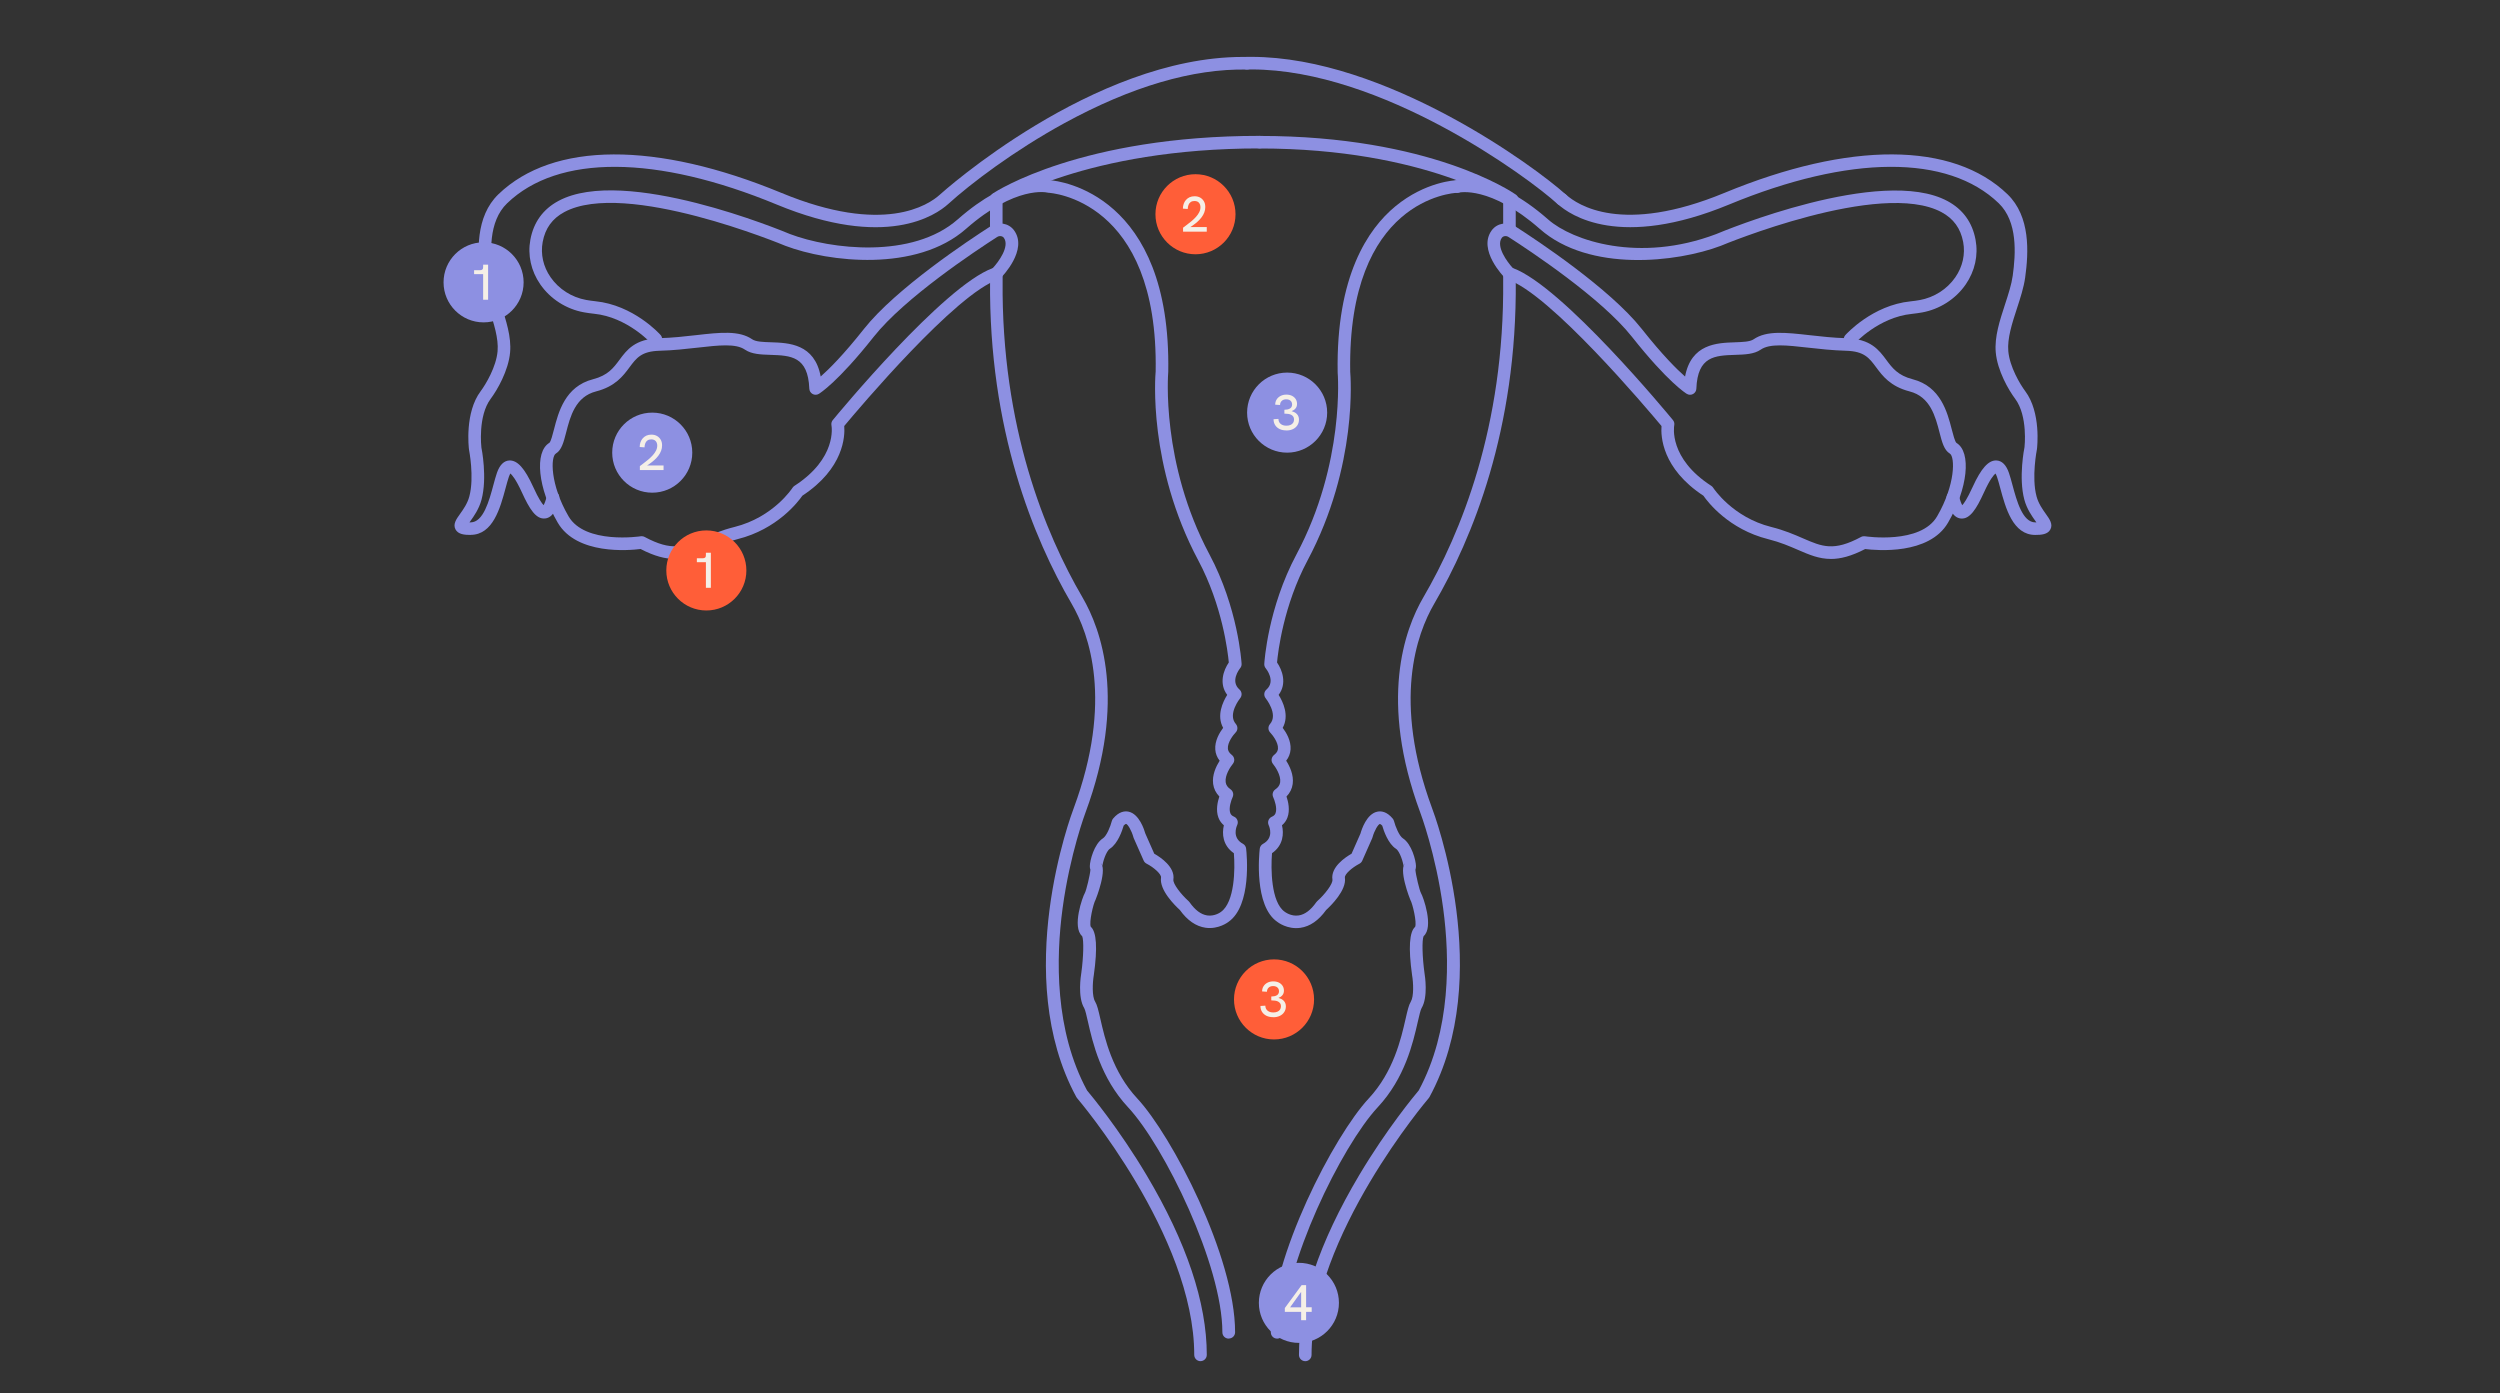 <?xml version="1.0" encoding="UTF-8"?>
<svg xmlns="http://www.w3.org/2000/svg" xmlns:xlink="http://www.w3.org/1999/xlink" viewBox="0 0 725 404">
  <rect x="0" y="0" width="725" height="404" fill="#333333" stroke="none"/>
  <defs>
    <style>
      .cls-1 {
        fill: none;
      }

      .cls-2 {
        fill: url(#Unbenannter_Verlauf_51-12);
      }

      .cls-3 {
        fill: url(#Unbenannter_Verlauf_51-11);
      }

      .cls-4 {
        fill: url(#Unbenannter_Verlauf_51-13);
      }

      .cls-5 {
        fill: url(#Unbenannter_Verlauf_51-10);
      }

      .cls-6 {
        fill: url(#Unbenannter_Verlauf_51-14);
      }

      .cls-7 {
        fill: #f5efe7;
      }

      .cls-8 {
        clip-path: url(#clippath-1);
      }

      .cls-9 {
        clip-path: url(#clippath-3);
      }

      .cls-10 {
        clip-path: url(#clippath-2);
      }

      .cls-11 {
        fill: #ff5e38;
      }

      .cls-12 {
        fill: #8d90e2;
      }

      .cls-13 {
        fill: url(#Unbenannter_Verlauf_51-2);
      }

      .cls-14 {
        fill: url(#Unbenannter_Verlauf_51-4);
      }

      .cls-15 {
        fill: url(#Unbenannter_Verlauf_51-3);
      }

      .cls-16 {
        fill: url(#Unbenannter_Verlauf_51-6);
      }

      .cls-17 {
        fill: url(#Unbenannter_Verlauf_51-9);
      }

      .cls-18 {
        fill: url(#Unbenannter_Verlauf_51-5);
      }

      .cls-19 {
        fill: url(#Unbenannter_Verlauf_51-8);
      }

      .cls-20 {
        fill: url(#Unbenannter_Verlauf_51-7);
      }

      .cls-21 {
        fill: url(#Unbenannter_Verlauf_51);
      }

      .cls-22 {
        clip-path: url(#clippath);
      }
    </style>
    <linearGradient id="Unbenannter_Verlauf_51" data-name="Unbenannter Verlauf 51" x1="156.6" y1="113.45" x2="295.3" y2="113.45" gradientUnits="userSpaceOnUse">
      <stop offset="0" stop-color="#8d90e2"/>
      <stop offset="1" stop-color="#8d90e2"/>
    </linearGradient>
    <linearGradient id="Unbenannter_Verlauf_51-2" data-name="Unbenannter Verlauf 51" x1="287.11" y1="236.12" x2="349.98" y2="236.12" xlink:href="#Unbenannter_Verlauf_51"/>
    <linearGradient id="Unbenannter_Verlauf_51-3" data-name="Unbenannter Verlauf 51" x1="-321.48" y1="-457.71" x2="-33.83" y2="-457.71" gradientTransform="translate(301.69 689.6) rotate(16.86)" xlink:href="#Unbenannter_Verlauf_51"/>
    <linearGradient id="Unbenannter_Verlauf_51-4" data-name="Unbenannter Verlauf 51" x1="-336.19" y1="-562.37" x2="-135.43" y2="-562.37" gradientTransform="translate(301.69 689.6) rotate(16.86)" xlink:href="#Unbenannter_Verlauf_51"/>
    <linearGradient id="Unbenannter_Verlauf_51-5" data-name="Unbenannter Verlauf 51" x1="-5087.67" y1="872.94" x2="-4946.32" y2="872.94" gradientTransform="translate(-4555.17 689.6) rotate(163.14) scale(1 -1)" xlink:href="#Unbenannter_Verlauf_51"/>
    <linearGradient id="Unbenannter_Verlauf_51-6" data-name="Unbenannter Verlauf 51" x1="-5102.38" y1="913.38" x2="-4974.28" y2="913.38" gradientTransform="translate(-4555.17 689.6) rotate(163.14) scale(1 -1)" xlink:href="#Unbenannter_Verlauf_51"/>
    <linearGradient id="Unbenannter_Verlauf_51-7" data-name="Unbenannter Verlauf 51" x1="287.1" y1="62.75" x2="290.75" y2="62.75" xlink:href="#Unbenannter_Verlauf_51"/>
    <linearGradient id="Unbenannter_Verlauf_51-8" data-name="Unbenannter Verlauf 51" x1="-4836.93" y1="113.45" x2="-4698.23" y2="113.45" gradientTransform="translate(-4266.86) rotate(-180) scale(1 -1)" xlink:href="#Unbenannter_Verlauf_51"/>
    <linearGradient id="Unbenannter_Verlauf_51-9" data-name="Unbenannter Verlauf 51" x1="-4706.42" y1="236.12" x2="-4643.55" y2="236.12" gradientTransform="translate(-4266.86) rotate(-180) scale(1 -1)" xlink:href="#Unbenannter_Verlauf_51"/>
    <linearGradient id="Unbenannter_Verlauf_51-10" data-name="Unbenannter Verlauf 51" x1="-4691.22" y1="220.24" x2="-4631.91" y2="220.24" gradientTransform="translate(-4266.86) rotate(-180) scale(1 -1)" xlink:href="#Unbenannter_Verlauf_51"/>
    <linearGradient id="Unbenannter_Verlauf_51-11" data-name="Unbenannter Verlauf 51" x1="-4721.56" y1="38.06" x2="-4626.7" y2="38.06" gradientTransform="translate(-4266.86) rotate(-180) scale(1 -1)" xlink:href="#Unbenannter_Verlauf_51"/>
    <linearGradient id="Unbenannter_Verlauf_51-12" data-name="Unbenannter Verlauf 51" x1="-4706.43" y1="62.65" x2="-4702.78" y2="62.65" gradientTransform="translate(-4266.86) rotate(-180) scale(1 -1)" xlink:href="#Unbenannter_Verlauf_51"/>
    <linearGradient id="Unbenannter_Verlauf_51-13" data-name="Unbenannter Verlauf 51" x1="287.1" y1="49.43" x2="367.13" y2="49.43" xlink:href="#Unbenannter_Verlauf_51"/>
    <linearGradient id="Unbenannter_Verlauf_51-14" data-name="Unbenannter Verlauf 51" x1="-4610.55" y1="49.59" x2="-4533.64" y2="49.59" gradientTransform="translate(-4170.15) rotate(-180) scale(1 -1)" xlink:href="#Unbenannter_Verlauf_51"/>
    <clipPath id="clippath">
      <path class="cls-1" d="M200.76,131.27c0,6.41-5.2,11.61-11.61,11.61s-11.61-5.2-11.61-11.61,5.2-11.61,11.61-11.61h0c6.41,0,11.61,5.2,11.61,11.61"/>
    </clipPath>
    <clipPath id="clippath-1">
      <path class="cls-1" d="M151.85,81.88c0,6.41-5.2,11.61-11.61,11.61s-11.61-5.2-11.61-11.61,5.2-11.61,11.61-11.61h0c6.41,0,11.61,5.2,11.61,11.61"/>
    </clipPath>
    <clipPath id="clippath-2">
      <path class="cls-1" d="M384.88,119.66c0,6.41-5.2,11.61-11.61,11.61s-11.61-5.2-11.61-11.61,5.2-11.61,11.61-11.61h0c6.41,0,11.61,5.2,11.61,11.61"/>
    </clipPath>
    <clipPath id="clippath-3">
      <path class="cls-1" d="M388.29,377.83c0,6.41-5.2,11.61-11.61,11.61s-11.61-5.2-11.61-11.61,5.2-11.61,11.61-11.61h0c6.41,0,11.61,5.2,11.61,11.61"/>
    </clipPath>
  </defs>
  <g id="Grafik">
    <path class="cls-21" d="M195.72,162.09c-2.76,0-5.91-.78-9.95-2.88-3.31.42-18.56,1.78-24.04-7.66-5.74-9.88-6.84-20.48-2.4-23.14.42-.36.95-2.41,1.33-3.9,1.28-4.96,3.21-12.45,11.31-14.53,4.33-1.11,5.95-3.3,7.67-5.62,2.12-2.86,4.52-6.1,11.58-6.29,3.81-.1,7.46-.51,10.68-.88,6.95-.79,12.44-1.4,16.23,1.2,1.06.73,3.19.8,5.45.87,5.14.17,12.66.42,14.42,9.93,2.39-2.1,6.56-6.23,12.54-13.79,9.28-11.73,30.43-25.74,36.69-29.76,2.29-1.46,5.29-.96,6.84,1.15,4.15,5.66-3.51,13.48-3.84,13.81-.2.2-.46.36-.73.45-12.21,3.95-40.57,37.57-44.67,42.49.24,2.94-.09,12.29-12.14,20.21-1.24,1.79-7.3,9.73-18.79,12.6-3.51.88-6.24,2.06-8.65,3.11-3.21,1.39-6.05,2.62-9.52,2.62ZM186.1,155.5c.3,0,.6.07.86.22,7.93,4.25,11.28,2.8,16.83.4,2.54-1.1,5.41-2.35,9.21-3.3,11.32-2.83,16.78-11.28,16.83-11.36.14-.22.33-.41.55-.56,12.36-7.97,10.82-17.18,10.74-17.57-.1-.53.04-1.09.38-1.5,1.32-1.6,32.09-38.88,46.41-44.08,1.66-1.79,5-6.33,3.2-8.79-.41-.55-1.27-.66-1.93-.24-6.14,3.94-26.87,17.66-35.8,28.95-10.49,13.26-15.71,16.43-15.93,16.56-.55.33-1.24.34-1.8.03-.56-.31-.92-.89-.95-1.53-.36-9.45-5.41-9.62-11.26-9.82-2.81-.09-5.46-.18-7.4-1.51-2.67-1.84-7.56-1.28-13.75-.58-3.3.37-7.03.8-11,.9-5.28.14-6.73,2.1-8.74,4.81-1.83,2.47-4.11,5.55-9.69,6.98-6.01,1.54-7.49,7.29-8.68,11.91-.74,2.86-1.32,5.12-2.99,6.12-1.52.91-1.7,8.93,3.68,18.18,4.77,8.22,20.77,5.83,20.93,5.8.09-.01.19-.02.28-.02Z"/>
    <path class="cls-13" d="M348.15,394.74c-1.01,0-1.82-.82-1.82-1.82,0-34.56-33.64-74.08-33.98-74.47-.08-.1-.16-.2-.22-.32-19.02-34.98-1.47-81.89-.71-83.87,11.42-30.94,4.49-50.38-.66-59.2-11.01-18.87-24.04-50.44-23.64-93.71,0-.92.02-1.57,0-1.92-.05-1.01.73-1.86,1.73-1.91,1.01-.06,1.86.73,1.91,1.73.02.39.01,1.11,0,2.13-.39,42.45,12.37,73.37,23.15,91.84,5.47,9.38,12.88,29.96.92,62.32-.05.14-4.53,12-6.68,27.88-1.95,14.49-2.31,35.4,7.09,52.8,1.12,1.33,9.25,11.1,17.26,24.56,11.59,19.47,17.47,37.01,17.47,52.13,0,1.01-.82,1.82-1.82,1.82Z"/>
    <path class="cls-15" d="M356.31,388.2c-1.01,0-1.82-.82-1.82-1.82,0-19.48-16.82-53.97-27.38-65.3-7.89-8.48-10.22-18.69-11.61-24.79-.38-1.69-.78-3.44-1.07-3.92-1.97-3.22-.97-9.51-.85-10.22.64-4.63.76-9.56.25-10.66-3.04-2.63.15-11.51.76-12.48.46-.81,1.54-5.38,1.63-6.78-.12-.3-.18-.65-.17-1.05.01-1.56,1.21-6.41,3.82-8.08,1.04-.67,2.15-3.38,2.56-5,.07-.26.19-.51.37-.72,1.74-2.08,3.41-2.23,4.51-1.99,3.04.67,4.49,5.12,4.84,6.34l2.58,5.84c1.81,1.03,6.1,3.87,5.55,7.5-.18,1.21,2.19,4.27,4.42,6.27.11.09.2.2.28.32,1.59,2.27,3.31,3.55,5.12,3.82,2.23.32,3.93-.99,3.95-1.01,4.06-2.85,4.14-12.55,3.77-17.04-3.28-2.26-3.47-5.69-2.9-8.09-.7-.59-1.24-1.33-1.57-2.21-.82-2.16-.25-4.63.26-6.14-1-1.02-1.61-2.25-1.8-3.63-.36-2.65.92-5.22,1.89-6.75-.75-.95-1.19-2.05-1.27-3.24-.18-2.55,1.24-4.92,2.28-6.29-1.97-3.57-.09-7.54,1.18-9.56-2.48-3.29-1.05-7.21.46-9.4-.28-3.07-1.88-16.52-8.85-29.6-14.67-27.51-12.46-53.71-12.36-54.81.86-50.07-30.75-51.78-31.07-51.8-.15,0-.29-.03-.43-.07-.07-.01-9.08-2.14-23.52,10.55-14.33,12.6-39.74,9.69-52.39,4.89-.52-.22-46.41-19.31-64.09-9.77-3.48,1.87-5.53,4.71-6.26,8.65-.66,3.52.15,7.16,2.28,10.23,2.38,3.45,6.15,5.85,10.34,6.6.83.15,1.71.27,2.64.37,11.05,1.11,18.61,9.43,18.92,9.79.67.75.61,1.9-.14,2.57-.75.67-1.9.61-2.57-.14-.07-.08-6.96-7.62-16.57-8.59-1.03-.11-2-.24-2.92-.41-5.14-.92-9.76-3.88-12.69-8.12-2.68-3.88-3.7-8.49-2.86-12.98.94-5.03,3.67-8.8,8.12-11.2,19.21-10.36,65.22,8.78,67.17,9.6,11.8,4.47,35.51,7.29,48.63-4.25,15.04-13.22,25.08-11.74,26.7-11.38,2.96.24,35.26,4.08,34.36,55.62-.03.39-2.2,26.39,11.94,52.89,8.29,15.54,9.29,31.09,9.33,31.75.03.46-.12.91-.41,1.26-.3.38-2.92,3.8-.21,6.19.74.65.83,1.77.2,2.53-.03.04-3.73,4.64-1.25,7.47.63.72.6,1.8-.07,2.48-.67.69-2.37,2.86-2.24,4.64.03.45.19,1.13,1.13,1.85.4.3.65.75.71,1.25.05.5-.1.99-.42,1.37-.66.8-2.34,3.31-2.06,5.29.11.83.56,1.48,1.4,2.06.74.51,1,1.48.61,2.3-.35.73-1.22,3.15-.67,4.6.18.48.51.8,1.05,1.02.46.19.82.56,1,1.03.18.46.16.98-.05,1.43-.27.6-1.49,3.72,1.65,5.42.52.28.88.81.94,1.4.19,1.68,1.65,16.51-5.12,21.25-.02.02-2.85,2.25-6.65,1.7-2.79-.4-5.3-2.14-7.46-5.16-1.32-1.2-5.99-5.74-5.45-9.39.15-.98-2.13-2.98-4.19-4.03-.37-.19-.67-.5-.84-.88l-2.89-6.53c-.04-.08-.07-.17-.09-.26-.53-1.95-1.64-3.79-2.14-3.87,0,0-.23.04-.68.49-.42,1.47-1.7,5.24-4,6.72-1.11.71-2.17,4.13-2.15,5.06,0-.17-.15-.74-.71-1.12,2.41,1.63-1.24,10.75-1.29,10.84-.67,1.14-1.93,6.59-1.39,7.85,1.67,1.46,1.98,6.14.89,13.92-.4,2.37-.55,6.29.36,7.76.6.99.97,2.59,1.52,5.01,1.31,5.74,3.49,15.35,10.72,23.11,9.96,10.69,28.36,45.84,28.36,67.79,0,1.01-.82,1.82-1.82,1.82ZM313.97,271.61s0,0,0,0c0,0,0,0,0,0ZM313.79,271.42h0Z"/>
    <path class="cls-14" d="M136.47,155.13h-.02c-1.71,0-3.6-.14-4.37-1.63-.77-1.51.24-2.94,1.32-4.44.96-1.35,2.16-3.02,2.71-5.1,1.49-5.57-.09-13.5-.1-13.58-.08-.57-1.27-10.73,3.38-16.93,1.52-2.03,4.51-7.07,4.91-11.59.33-3.72-1.11-8.13-2.5-12.39-.98-3-1.99-6.1-2.39-8.99-1.01-7.27-1.57-17.69,5.14-24.15,15.85-15.27,45.77-15.4,82.11-.37,29.63,12.26,42.62,3.48,45.9.49.44-.4,44.36-39.94,87.85-39.94.43,0,.86,0,1.29.01,1.01.02,1.81.85,1.79,1.86-.02,1.01-.87,1.79-1.86,1.79-15.73-.3-33.53,4.94-52.93,15.53-14.65,8-27.3,17.63-33.69,23.44-3.68,3.35-18.13,13.26-49.75.18-34.94-14.45-63.43-14.59-78.19-.37-5.51,5.31-4.96,14.54-4.06,21.03.36,2.57,1.27,5.38,2.25,8.35,1.51,4.61,3.07,9.38,2.67,13.85-.47,5.33-3.76,10.97-5.62,13.46-3.78,5.05-2.71,14.07-2.7,14.16.05.22,1.75,8.7.03,15.11-.73,2.71-2.19,4.77-3.27,6.27-.07.1-.15.2-.22.31.1,0,.19-.02.32,0,3.7,0,5.39-6.27,6.62-10.86.35-1.28.67-2.49,1.02-3.49.8-2.32,2.03-3.53,3.63-3.61,2.34-.04,4.4,2.21,6.92,7.73,1.58,3.48,2.52,4.77,2.99,5.24.22-.38.57-1.15.95-2.69.24-.98,1.23-1.57,2.21-1.33.98.24,1.57,1.23,1.33,2.21-.62,2.52-1.65,5.45-4.1,5.67-2.62.24-4.48-2.73-6.7-7.59-1.75-3.84-2.87-5.07-3.33-5.46-.11.18-.28.5-.45,1.01-.3.87-.61,2.02-.94,3.24-1.54,5.72-3.65,13.55-10.14,13.55Z"/>
    <path class="cls-18" d="M536.51,100.21c-.43,0-.87-.15-1.22-.46-.75-.67-.81-1.82-.14-2.57.32-.35,7.87-8.67,18.92-9.79.93-.09,1.81-.22,2.64-.37,4.19-.75,7.95-3.16,10.33-6.6,2.13-3.08,2.94-6.71,2.28-10.23-.74-3.95-2.79-6.78-6.26-8.65-17.69-9.54-63.57,9.55-64.03,9.75-12.71,4.82-38.13,7.73-52.45-4.87-14.44-12.7-23.45-10.58-23.54-10.55-.97.25-1.96-.33-2.22-1.29-.26-.96.29-1.95,1.25-2.23.43-.13,10.81-2.84,26.92,11.32,6.97,6.12,26.34,12.69,48.69,4.22,1.89-.8,47.9-19.93,67.11-9.57,4.45,2.4,7.18,6.16,8.12,11.2.84,4.49-.18,9.09-2.86,12.98-2.93,4.24-7.56,7.2-12.69,8.12-.92.16-1.89.3-2.92.41-9.62.97-16.51,8.51-16.58,8.59-.36.4-.86.6-1.36.6Z"/>
    <path class="cls-16" d="M590.22,155.13c-6.49,0-8.6-7.83-10.14-13.56-.33-1.22-.64-2.37-.94-3.24-.18-.52-.34-.83-.45-1.01-.47.38-1.58,1.61-3.33,5.46-2.21,4.86-4.1,7.83-6.7,7.59-2.44-.23-3.47-3.15-4.1-5.67-.24-.98.35-1.97,1.33-2.21.98-.24,1.97.35,2.21,1.33.38,1.54.73,2.31.95,2.69.47-.48,1.4-1.76,2.99-5.24,2.52-5.53,4.64-7.82,6.92-7.74,1.61.08,2.83,1.29,3.63,3.61.35,1,.67,2.21,1.02,3.49,1.23,4.58,2.92,10.86,6.62,10.86.1.03.22,0,.32,0-.08-.11-.15-.21-.22-.31-1.07-1.5-2.54-3.56-3.27-6.27-1.72-6.41-.02-14.9.05-15.25h0s1.03-9.01-2.72-14.02c-1.87-2.49-5.15-8.13-5.62-13.46-.4-4.47,1.16-9.23,2.67-13.85.97-2.98,1.89-5.79,2.25-8.36.9-6.48,1.45-15.71-4.06-21.03-14.75-14.21-43.25-14.07-78.19.37-31.62,13.08-46.07,3.17-49.75-.18-.74-.68-.8-1.83-.12-2.57.68-.74,1.83-.8,2.58-.12,3.28,2.98,16.27,11.76,45.9-.49,36.34-15.03,66.27-14.89,82.11.37,6.71,6.46,6.15,16.88,5.14,24.15-.4,2.89-1.41,5.99-2.39,8.99-1.39,4.26-2.83,8.67-2.5,12.39.4,4.52,3.39,9.56,4.91,11.59,4.65,6.21,3.45,16.37,3.4,16.8-.04.22-1.62,8.15-.12,13.72.56,2.08,1.75,3.75,2.71,5.1,1.08,1.51,2.09,2.94,1.32,4.44-.77,1.5-2.66,1.63-4.37,1.63h-.02Z"/>
    <path class="cls-20" d="M288.92,68.46c-1.01,0-1.82-.82-1.82-1.82v-7.76c0-1.01.82-1.82,1.82-1.82s1.82.82,1.82,1.82v7.76c0,1.01-.82,1.82-1.82,1.82Z"/>
    <path class="cls-19" d="M530.95,162.09c-3.47,0-6.31-1.23-9.52-2.62-2.41-1.04-5.14-2.23-8.65-3.11-11.49-2.87-17.55-10.81-18.79-12.6-12.05-7.92-12.38-17.27-12.15-20.21-4.1-4.92-32.46-38.54-44.67-42.49-.28-.09-.53-.24-.73-.45-.33-.33-7.99-8.15-3.84-13.81,1.55-2.11,4.55-2.62,6.84-1.15,6.26,4.01,27.41,18.02,36.69,29.76,5.98,7.56,10.15,11.69,12.54,13.79,1.77-9.5,9.28-9.76,14.42-9.93,2.26-.08,4.4-.15,5.45-.87,3.79-2.6,9.28-1.98,16.23-1.2,3.22.36,6.88.78,10.68.88,7.06.19,9.46,3.43,11.58,6.29,1.72,2.32,3.34,4.51,7.67,5.62,8.09,2.08,10.03,9.57,11.31,14.53.39,1.5.92,3.55,1.36,3.92,4.41,2.65,3.31,13.24-2.43,23.12-5.48,9.43-20.72,8.07-24.04,7.66-4.05,2.1-7.2,2.88-9.95,2.88ZM438.74,77.74c14.33,5.21,45.1,42.48,46.41,44.08.35.42.49.98.38,1.52-.07.38-1.61,9.59,10.75,17.56.22.14.41.33.55.56.05.08,5.58,8.55,16.83,11.36,3.8.95,6.68,2.2,9.21,3.3,5.55,2.41,8.9,3.86,16.83-.4.35-.19.75-.25,1.14-.2.16.03,16.16,2.43,20.93-5.8,5.37-9.25,5.19-17.28,3.68-18.18-1.66-1-2.25-3.26-2.99-6.12-1.19-4.62-2.68-10.37-8.68-11.91-5.58-1.44-7.86-4.51-9.69-6.98-2.01-2.71-3.46-4.67-8.74-4.81-3.96-.11-7.7-.53-11-.9-6.19-.7-11.09-1.25-13.75.58-1.94,1.33-4.59,1.42-7.4,1.51-5.85.2-10.91.36-11.26,9.82-.02.64-.39,1.22-.95,1.53-.56.31-1.25.3-1.8-.03-.22-.13-5.44-3.3-15.93-16.56-8.93-11.29-29.66-25.01-35.8-28.95-.66-.42-1.52-.31-1.93.24-1.8,2.46,1.55,7,3.2,8.79Z"/>
    <path class="cls-17" d="M378.52,394.74c-1.01,0-1.82-.82-1.82-1.82,0-15.12,5.88-32.66,17.47-52.13,8.01-13.46,16.14-23.24,17.26-24.56,9.39-17.4,9.04-38.31,7.09-52.8-2.14-15.88-6.62-27.74-6.67-27.86-11.96-32.39-4.56-52.96.92-62.34,10.78-18.47,23.54-49.4,23.15-91.85,0-1.02-.01-1.74,0-2.13.05-1.01.93-1.77,1.91-1.73,1.01.05,1.78.9,1.74,1.91-.02.35,0,1,0,1.92.4,43.27-12.64,74.85-23.64,93.72-5.15,8.83-12.09,28.26-.66,59.22.75,1.96,18.31,48.88-.72,83.85-.06.11-.14.22-.22.32-.34.4-33.98,39.92-33.98,74.47,0,1.01-.82,1.82-1.82,1.82Z"/>
    <path class="cls-5" d="M370.36,388.2c-1.01,0-1.82-.82-1.82-1.82,0-21.94,18.4-57.1,28.36-67.79,7.23-7.76,9.41-17.37,10.72-23.11.55-2.42.92-4.02,1.52-5.01.9-1.48.76-5.4.36-7.71-1.09-7.84-.79-12.52.89-13.97.54-1.26-.73-6.71-1.4-7.86-.05-.08-3.7-9.21-1.29-10.83-.56.38-.71.95-.71,1.12.03-.93-1.04-4.35-2.14-5.06-2.3-1.48-3.58-5.25-4-6.72-.45-.46-.68-.49-.68-.49-.5.08-1.61,1.92-2.14,3.87-.02.09-.06.18-.09.26l-2.89,6.53c-.17.38-.46.69-.83.88-2.1,1.09-4.35,3.04-4.2,4.03.55,3.65-4.13,8.19-5.45,9.39-2.16,3.02-4.67,4.76-7.46,5.16-3.81.55-6.63-1.67-6.75-1.77-6.68-4.67-5.22-19.5-5.03-21.18.07-.59.42-1.11.94-1.4,3.14-1.7,1.92-4.82,1.64-5.43-.2-.45-.22-.97-.04-1.43.18-.46.54-.83.99-1.02.54-.23.87-.54,1.05-1.02.55-1.45-.32-3.87-.67-4.61-.39-.81-.13-1.79.61-2.29.84-.58,1.28-1.23,1.4-2.06.27-1.99-1.4-4.5-2.07-5.3-.32-.38-.47-.88-.41-1.37.06-.49.31-.95.71-1.25.95-.72,1.1-1.4,1.13-1.85.13-1.79-1.62-4-2.24-4.64-.67-.68-.7-1.76-.07-2.48,2.47-2.83-1.22-7.42-1.25-7.47-.62-.76-.53-1.88.21-2.52,2.8-2.46-.08-6.03-.21-6.19-.29-.35-.44-.8-.41-1.26.04-.66,1.04-16.21,9.33-31.75,14.14-26.51,11.97-52.5,11.95-52.76-.49-28.02,8.82-41.65,16.72-48.18,8.7-7.19,17.48-7.58,17.85-7.59,1-.09,1.85.75,1.89,1.76s-.75,1.85-1.75,1.89h0c-1.3.06-31.93,1.91-31.07,51.93.09.97,2.3,27.16-12.37,54.68-6.98,13.08-8.57,26.53-8.85,29.6,1.51,2.19,2.94,6.11.46,9.4,1.27,2.02,3.15,5.99,1.18,9.56,1.04,1.37,2.46,3.74,2.28,6.29-.09,1.19-.52,2.29-1.27,3.24.98,1.53,2.25,4.1,1.89,6.75-.19,1.38-.8,2.61-1.8,3.63.51,1.5,1.08,3.98.26,6.14-.33.88-.86,1.62-1.57,2.21.58,2.4.38,5.83-2.89,8.09-.37,4.5-.29,14.2,3.67,16.98.1.07,1.85,1.42,4.08,1.07,1.79-.27,3.5-1.56,5.07-3.81.08-.12.18-.22.28-.32,2.24-1.99,4.6-5.06,4.42-6.27-.54-3.63,3.74-6.47,5.55-7.5l2.58-5.84c.34-1.22,1.79-5.67,4.84-6.34,1.09-.25,2.77-.1,4.51,1.99.17.21.3.45.37.71.42,1.63,1.53,4.34,2.56,5,2.61,1.68,3.8,6.52,3.82,8.08,0,.4-.06.75-.17,1.05.09,1.4,1.17,5.97,1.63,6.79.6.97,3.8,9.84.75,12.47-.51,1.1-.39,6.03.26,10.72.11.65,1.11,6.94-.86,10.17-.29.48-.69,2.23-1.08,3.92-1.39,6.1-3.71,16.31-11.61,24.79-10.56,11.34-27.38,45.83-27.38,65.3,0,1.01-.82,1.82-1.82,1.82ZM410.36,268.85h0Z"/>
    <path class="cls-3" d="M452.88,59.61c-.44,0-.88-.16-1.23-.48-8.58-7.82-51.02-38.99-88.73-38.99-.41,0-.82,0-1.23.01-.96.07-1.84-.78-1.86-1.79-.02-1.01.78-1.84,1.79-1.86.42,0,.85-.01,1.27-.01,38.89,0,82.42,31.93,91.21,39.94.74.68.8,1.83.12,2.58-.36.39-.85.59-1.35.59Z"/>
    <path class="cls-2" d="M437.74,68.46c-1.01,0-1.82-.82-1.82-1.82v-7.97c0-1.01.82-1.82,1.82-1.82s1.82.82,1.82,1.82v7.97c0,1.01-.82,1.82-1.82,1.82Z"/>
    <path class="cls-4" d="M288.93,59.45c-.59,0-1.17-.29-1.52-.82-.56-.84-.33-1.97.51-2.53,1.03-.68,25.81-16.7,77.39-16.7,1.01,0,1.82.82,1.82,1.82s-.82,1.82-1.82,1.82c-50.49,0-75.14,15.93-75.38,16.09-.31.2-.66.3-1.01.3Z"/>
    <path class="cls-6" d="M438.57,59.76c-.36,0-.73-.11-1.04-.33-.23-.16-23.96-16.37-72.22-16.37-1.01,0-1.82-.82-1.82-1.82s.82-1.82,1.82-1.82c49.52,0,73.32,16.34,74.31,17.03.82.58,1.02,1.71.44,2.54-.36.51-.92.77-1.49.77Z"/>
  </g>
  <g id="zahlen">
    <g id="Pfad_25775">
      <path class="cls-11" d="M358.3,62.13c0,6.41-5.2,11.61-11.61,11.61s-11.61-5.2-11.61-11.61,5.2-11.61,11.61-11.61h0c6.41,0,11.61,5.2,11.61,11.61"/>
    </g>
    <path class="cls-7" d="M343.09,67.17v-1.14c.33-.26.71-.55,1.15-.87s.88-.67,1.33-1.05c.45-.38.87-.78,1.26-1.21s.7-.88.94-1.35.36-.95.36-1.45c0-.54-.15-.97-.44-1.31s-.73-.5-1.31-.5c-.44,0-.8.1-1.09.31s-.5.48-.63.83-.21.74-.22,1.17l-1.4-.1c0-.48.07-.93.22-1.36s.36-.81.65-1.14.64-.6,1.06-.8c.42-.19.91-.29,1.45-.29.62,0,1.16.13,1.63.39.46.26.82.63,1.09,1.09s.39,1.02.39,1.65c0,.53-.09,1.05-.28,1.55-.19.5-.45.97-.79,1.42s-.73.88-1.18,1.28c-.45.4-.93.78-1.44,1.13s-1.05.68-1.6.97l.38-.54h5.34v1.33h-6.85Z"/>
    <g id="Pfad_25775-2" data-name="Pfad_25775">
      <path class="cls-11" d="M216.45,165.43c0,6.41-5.2,11.61-11.61,11.61s-11.61-5.2-11.61-11.61,5.2-11.61,11.61-11.61h0c6.41,0,11.61,5.2,11.61,11.61"/>
    </g>
    <path class="cls-7" d="M204.71,170.46v-8.14l.44.72h-3.06v-1.14h1.69c.31,0,.54-.06.7-.2s.23-.36.23-.69v-.71h1.44v10.17h-1.44Z"/>
    <g id="Pfad_25775-3" data-name="Pfad_25775">
      <g class="cls-22">
        <rect class="cls-12" x="177.54" y="119.66" width="23.22" height="23.22"/>
      </g>
    </g>
    <path class="cls-7" d="M185.56,136.31v-1.14c.33-.26.71-.56,1.15-.88s.88-.67,1.33-1.05.87-.78,1.26-1.21c.39-.43.7-.88.94-1.35s.36-.96.36-1.45c0-.54-.15-.97-.44-1.31-.29-.33-.73-.5-1.31-.5-.44,0-.8.1-1.09.31s-.5.48-.63.83c-.14.35-.21.74-.22,1.17l-1.4-.1c0-.48.07-.93.22-1.36s.36-.81.65-1.14c.29-.34.64-.6,1.06-.8.42-.19.91-.29,1.45-.29.62,0,1.16.13,1.63.39.46.26.82.63,1.09,1.09s.39,1.02.39,1.65c0,.53-.09,1.05-.28,1.55-.19.5-.45.97-.79,1.42s-.73.88-1.18,1.28c-.45.4-.93.77-1.44,1.13-.52.35-1.05.68-1.6.97l.38-.54h5.34v1.33h-6.85Z"/>
    <g id="Pfad_25775-4" data-name="Pfad_25775">
      <g class="cls-8">
        <rect class="cls-12" x="128.63" y="70.27" width="23.22" height="23.22"/>
      </g>
    </g>
    <path class="cls-7" d="M140.11,86.92v-8.14l.44.72h-3.06v-1.14h1.69c.31,0,.54-.07.7-.2.16-.13.23-.36.23-.69v-.72h1.44v10.17h-1.44Z"/>
    <g id="Pfad_25775-5" data-name="Pfad_25775">
      <g class="cls-10">
        <rect class="cls-12" x="361.66" y="108.05" width="23.22" height="23.22"/>
      </g>
    </g>
    <path class="cls-7" d="M373.02,124.82c-.74,0-1.39-.13-1.94-.4-.55-.27-.98-.65-1.29-1.14-.31-.49-.46-1.06-.46-1.71l1.42-.09c0,.6.21,1.08.63,1.44.42.36.98.53,1.69.53.46,0,.85-.07,1.18-.22.33-.15.58-.35.76-.62.17-.27.26-.59.26-.95,0-.33-.07-.61-.21-.82s-.34-.4-.58-.53c-.25-.14-.54-.23-.89-.28-.34-.05-.72-.08-1.12-.08v-1.12c.29,0,.57-.03.85-.08s.51-.14.72-.25c.21-.12.37-.27.49-.47s.18-.45.18-.74-.07-.56-.21-.79c-.14-.22-.34-.4-.59-.52-.25-.12-.55-.18-.89-.18-.56,0-1,.15-1.32.46s-.48.7-.49,1.19l-1.4-.09c0-.57.14-1.08.42-1.52.28-.44.66-.78,1.15-1.03.49-.25,1.05-.37,1.68-.37s1.14.12,1.6.34c.46.23.82.54,1.09.95.26.4.39.87.39,1.41,0,.27-.04.52-.12.74-.08.22-.19.41-.34.59-.15.18-.31.32-.5.45-.19.12-.4.23-.62.31.28.08.55.18.81.31.26.13.49.3.69.5s.36.44.47.72c.12.27.17.58.17.93,0,.62-.15,1.17-.47,1.65-.31.48-.74.85-1.29,1.11-.55.26-1.19.39-1.92.39Z"/>
    <g id="Pfad_25775-6" data-name="Pfad_25775">
      <path class="cls-11" d="M381.08,289.83c0,6.41-5.2,11.61-11.61,11.61s-11.61-5.2-11.61-11.61,5.2-11.61,11.61-11.61h0c6.41,0,11.61,5.2,11.61,11.61"/>
    </g>
    <path class="cls-7" d="M369.22,294.98c-.74,0-1.39-.13-1.94-.4-.55-.27-.98-.65-1.29-1.14-.31-.49-.46-1.06-.46-1.71l1.42-.09c0,.6.21,1.08.63,1.44.42.36.98.53,1.69.53.46,0,.85-.07,1.18-.22.33-.15.58-.35.76-.62.17-.27.26-.59.26-.95,0-.33-.07-.61-.21-.82s-.34-.4-.58-.53c-.25-.14-.54-.23-.89-.28-.34-.05-.72-.08-1.12-.08v-1.12c.29,0,.57-.03.85-.08s.51-.14.72-.25c.21-.12.37-.27.49-.47s.18-.45.18-.74-.07-.56-.21-.79c-.14-.22-.34-.4-.59-.52-.25-.12-.55-.18-.89-.18-.56,0-1,.15-1.32.46s-.48.7-.49,1.19l-1.4-.09c0-.57.14-1.08.42-1.52.28-.44.66-.78,1.15-1.03.49-.25,1.05-.37,1.68-.37s1.14.12,1.6.34c.46.23.82.54,1.09.95.26.4.39.87.39,1.41,0,.27-.04.52-.12.74-.08.22-.19.41-.34.59-.15.18-.31.32-.5.45-.19.12-.4.23-.62.31.28.08.55.18.81.31.26.13.49.3.69.5s.36.44.47.72c.12.27.17.58.17.93,0,.62-.15,1.17-.47,1.65-.31.48-.74.85-1.29,1.11-.55.26-1.19.39-1.92.39Z"/>
    <g id="Pfad_25775-7" data-name="Pfad_25775">
      <g class="cls-9">
        <rect class="cls-12" x="365.07" y="366.22" width="23.22" height="23.22"/>
      </g>
    </g>
    <path class="cls-7" d="M377.33,382.86v-2.41h-4.73v-1.12l4.87-6.64h1.3v6.42h1.62v1.34h-1.62v2.41h-1.44ZM373.77,379.63l-.07-.51h3.63v-4.9l.19.16-3.75,5.25Z"/>
  </g>
</svg>